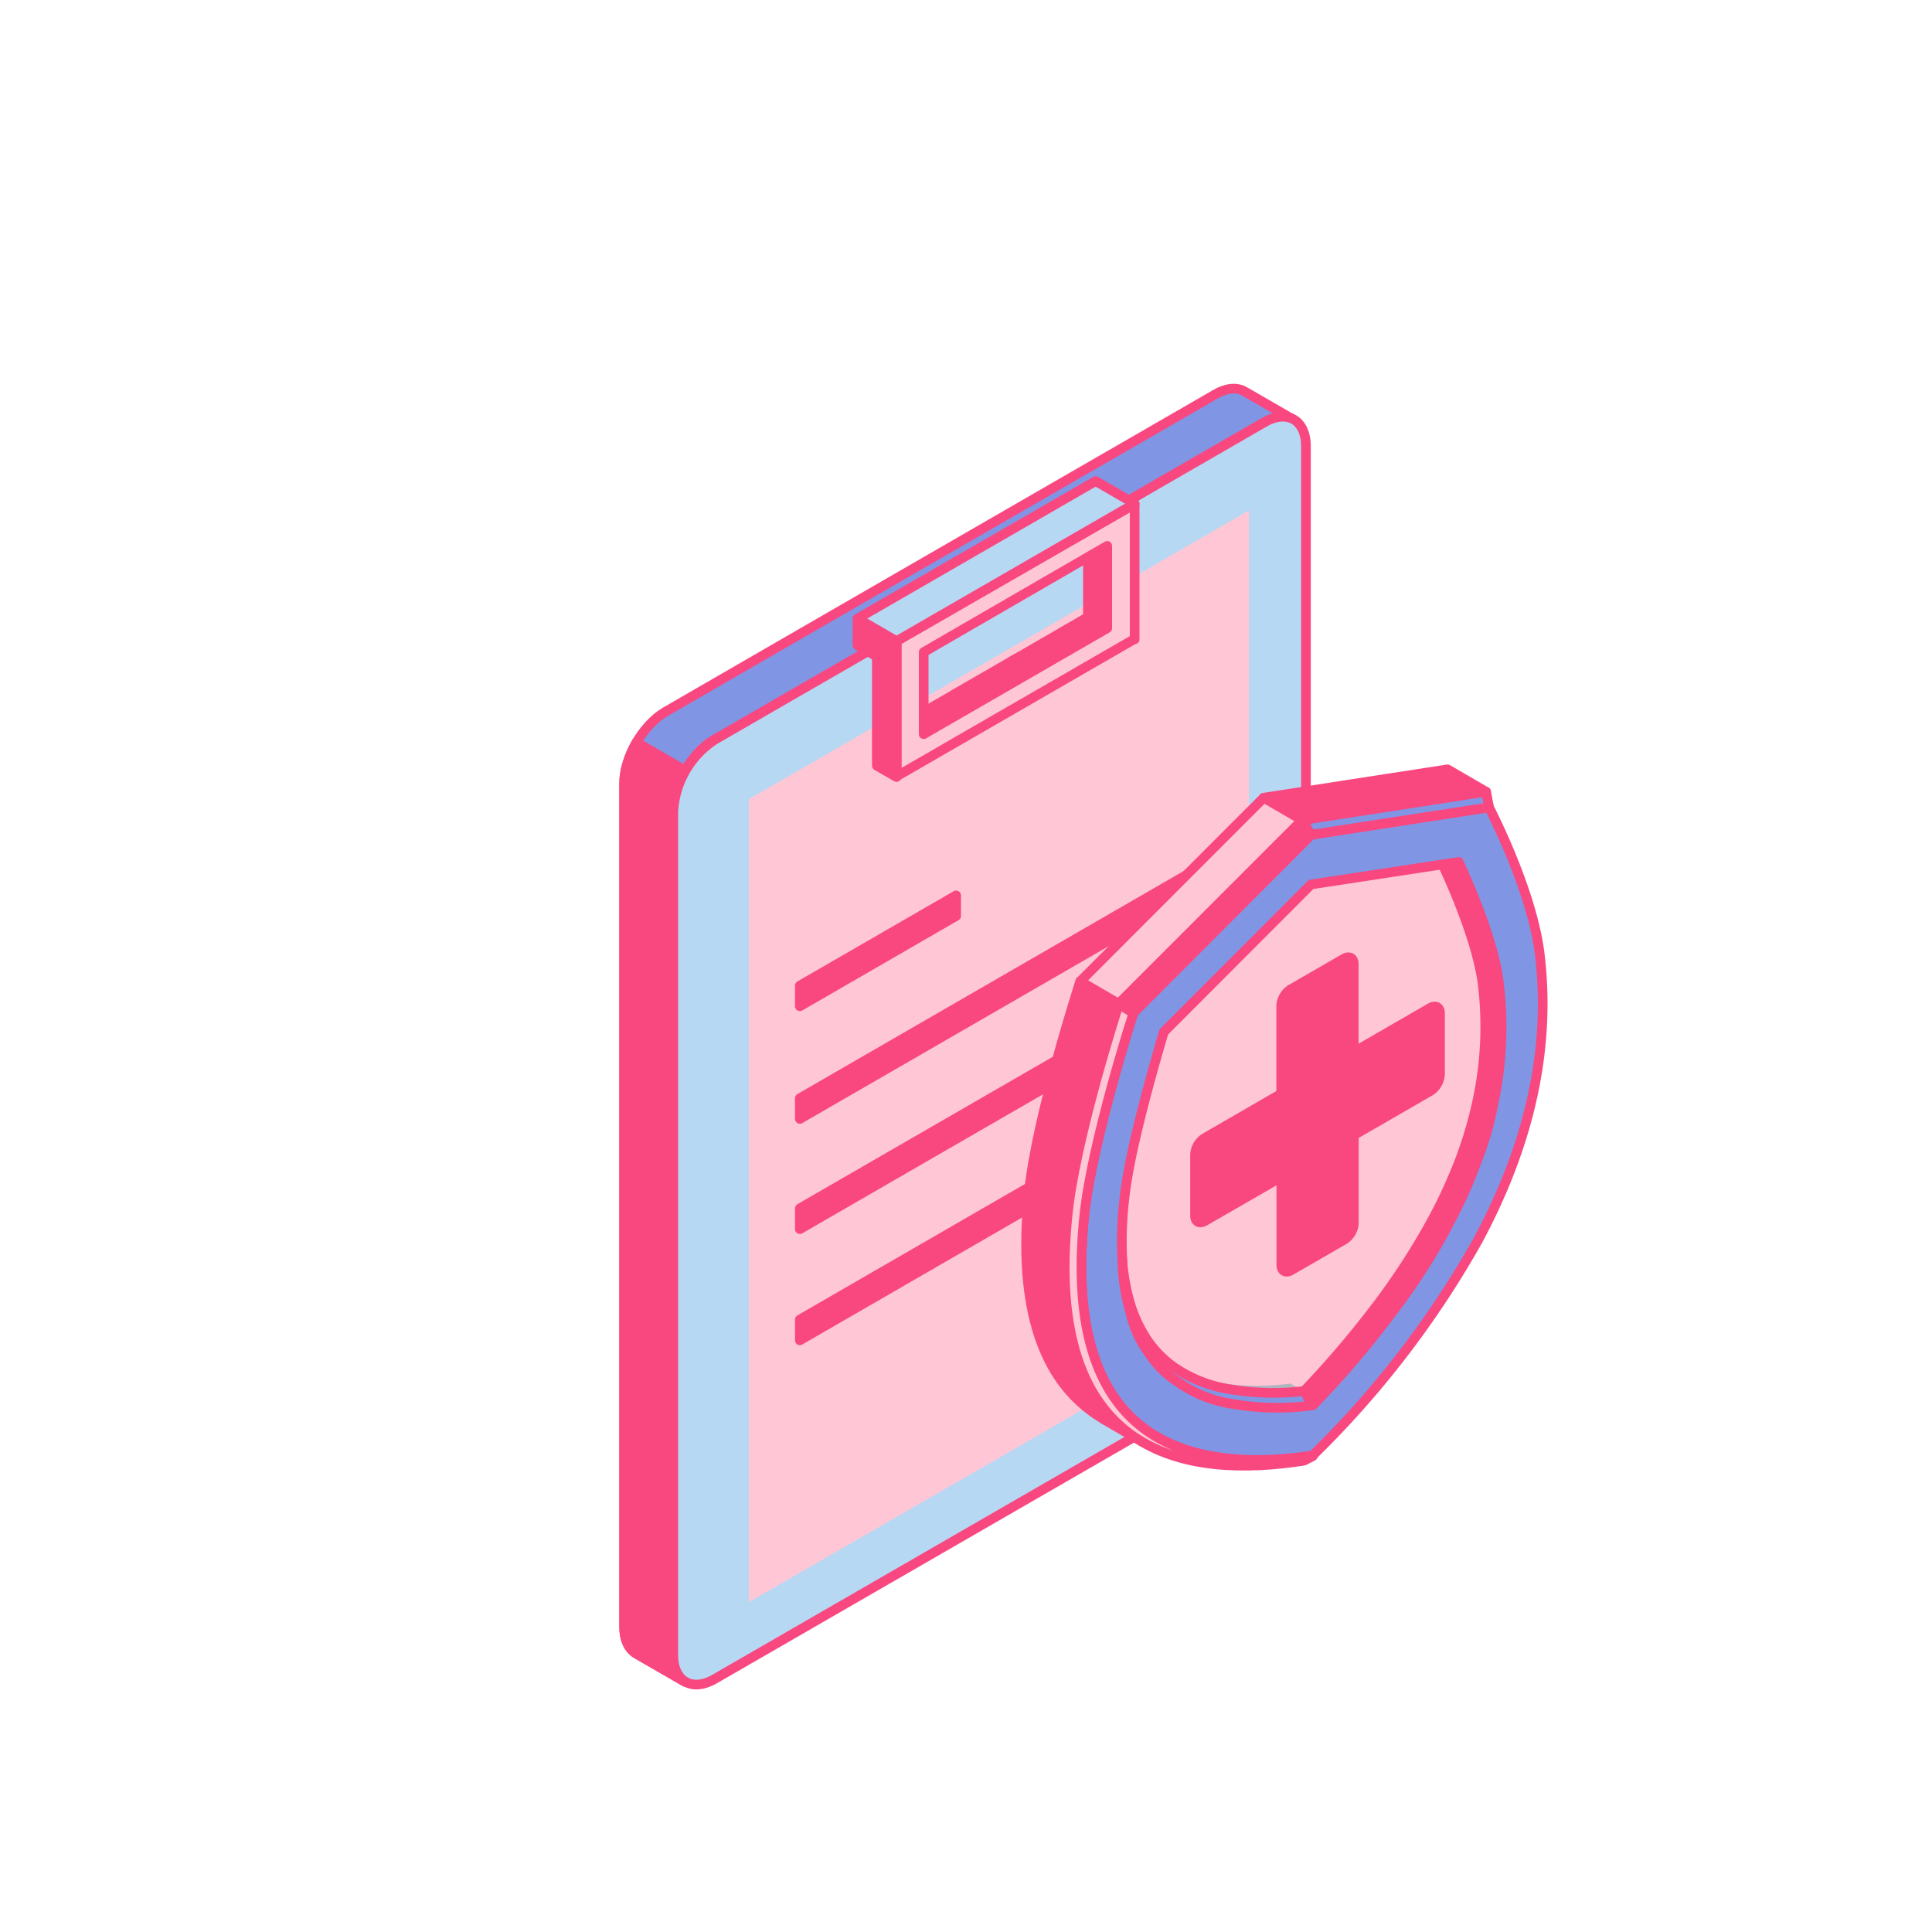 <svg id="Слой_2" data-name="Слой 2" xmlns="http://www.w3.org/2000/svg" viewBox="0 0 200 200"><defs><style>.cls-1,.cls-11{fill:#8096E4;}.cls-1,.cls-11,.cls-15,.cls-2,.cls-4,.cls-5,.cls-9{stroke:#F94780;stroke-linecap:round;stroke-linejoin:round;}.cls-1,.cls-2,.cls-3,.cls-4,.cls-5{fill-rule:evenodd;}.cls-2{fill:#b6d8f3;}.cls-15,.cls-3,.cls-5,.cls-8{fill:#FFC6D6;}.cls-4,.cls-9{fill:#F94780;}.cls-6{fill:#a3abb3;}.cls-7{fill:#aeb7bf;}.cls-10{fill:#d9d9d9;}.cls-12{fill:#8a9199;}.cls-13{fill:#515459;}.cls-14{fill:#b3b3b3;}</style></defs><polygon class="cls-1" points="70.91 174.09 65.87 171.19 65.6 171 65.35 170.76 65.13 170.47 64.95 170.14 64.8 169.77 64.7 169.35 64.63 168.9 64.61 168.41 64.61 81.11 64.63 80.59 64.7 80.06 64.8 79.53 64.95 78.99 65.13 78.45 65.35 77.91 65.6 77.39 65.87 76.88 66.18 76.38 66.51 75.9 66.87 75.45 67.24 75.02 67.64 74.63 68.04 74.27 68.47 73.95 68.91 73.67 78.13 68.34 83.6 65.18 111.11 49.3 115.9 46.54 125.81 40.82 126.24 40.59 126.67 40.42 127.08 40.3 127.48 40.24 127.86 40.23 128.21 40.28 128.54 40.37 128.84 40.52 133.88 43.43 133.57 43.28 133.25 43.19 132.89 43.14 132.51 43.15 132.12 43.21 131.7 43.33 131.28 43.5 130.84 43.73 120.93 49.44 116.14 52.21 88.64 68.09 83.16 71.25 73.95 76.57 73.5 76.85 73.08 77.17 72.67 77.53 72.27 77.93 71.9 78.36 71.54 78.81 71.22 79.28 70.91 79.78 70.63 80.3 70.38 80.83 70.17 81.36 69.98 81.89 69.84 82.43 69.73 82.97 69.67 83.5 69.65 84.02 69.65 171.32 69.67 171.81 69.73 172.26 69.84 172.68 69.98 173.05 70.17 173.38 70.38 173.66 70.63 173.9 70.91 174.09"/><path class="cls-2" d="M130.84,141,74,173.8c-2.37,1.37-4.3.25-4.3-2.48V84A9.51,9.51,0,0,1,74,76.57l9.21-5.32,5.48-3.16,27.5-15.88,4.79-2.77,9.91-5.72c2.37-1.37,4.3-.24,4.3,2.48v87.3A9.51,9.51,0,0,1,130.84,141Z"/><path class="cls-3" d="M77.52,82.73v83.12L129.29,136V52.84Z"/><polygon class="cls-4" points="70.91 174.1 65.87 171.19 65.6 171 65.35 170.76 65.13 170.47 64.95 170.14 64.8 169.77 64.7 169.35 64.63 168.9 64.61 168.41 64.61 81.11 64.63 80.59 64.7 80.06 64.8 79.53 64.95 78.99 65.13 78.45 65.35 77.91 65.6 77.39 65.87 76.88 65.89 76.85 70.93 79.76 70.91 79.78 70.63 80.3 70.38 80.83 70.17 81.36 69.98 81.89 69.84 82.43 69.73 82.97 69.67 83.5 69.65 84.02 69.65 171.32 69.67 171.81 69.73 172.26 69.84 172.68 69.98 173.05 70.17 173.38 70.38 173.66 70.63 173.9 70.91 174.1"/><polygon class="cls-4" points="112.62 63.88 114.65 65.05 114.65 64.48 114.65 63.93 114.65 63.38 114.65 62.85 114.65 62.33 114.65 61.81 114.65 61.3 114.65 60.79 114.65 60.28 114.65 59.77 114.65 59.24 114.65 58.72 114.65 58.19 114.65 57.65 114.65 57.1 114.65 56.53 112.62 55.36 112.62 55.93 112.62 56.49 112.62 57.02 112.62 57.55 112.62 58.09 112.62 58.6 112.62 59.11 112.62 59.63 112.62 60.13 112.62 60.65 112.62 61.16 112.62 61.69 112.62 62.22 112.62 62.76 112.62 63.31 112.62 63.88"/><polygon class="cls-4" points="93.61 74.86 95.63 76.03 96.22 75.69 96.82 75.35 97.41 75 98 74.66 98.6 74.31 99.19 73.97 99.79 73.63 100.38 73.28 100.98 72.94 101.57 72.6 102.16 72.26 102.76 71.91 103.35 71.57 103.94 71.23 104.55 70.89 105.14 70.54 105.73 70.2 106.32 69.86 106.92 69.51 107.51 69.17 108.11 68.83 108.7 68.49 109.3 68.13 109.89 67.79 110.49 67.45 111.08 67.11 111.67 66.76 112.27 66.42 112.87 66.08 113.46 65.73 114.05 65.39 114.65 65.05 112.62 63.88 112.03 64.22 111.44 64.57 110.84 64.91 110.25 65.25 109.66 65.6 109.06 65.95 108.46 66.29 107.87 66.63 107.28 66.97 106.68 67.32 106.09 67.66 105.49 68 104.89 68.34 104.3 68.69 103.71 69.03 103.12 69.37 102.52 69.72 101.93 70.06 101.34 70.4 100.73 70.75 100.14 71.09 99.55 71.43 98.95 71.77 98.36 72.13 97.77 72.47 97.17 72.81 96.58 73.15 95.98 73.5 95.39 73.84 94.79 74.18 94.2 74.52 93.61 74.86"/><path class="cls-5" d="M117.46,66.19v-14L92.81,66.37v14l24.65-14.23ZM95.62,76V67.51l19-11v8.52Z"/><polygon class="cls-2" points="88.78 66.8 90.79 67.97 90.79 79.26 92.81 80.42 92.81 66.37 117.46 52.14 115.44 50.97 113.42 49.8 88.78 64.03 88.78 66.8"/><polygon class="cls-4" points="88.78 66.8 90.79 67.97 90.79 79.26 92.81 80.42 92.81 66.37 88.78 64.03 88.78 66.8"/><polygon class="cls-4" points="82.8 102.03 98.98 92.69 98.98 94.82 82.8 104.17 82.8 102.03"/><polygon class="cls-4" points="82.8 125.09 123.72 101.47 123.72 103.61 82.8 127.24 82.8 125.09"/><polygon class="cls-4" points="82.8 113.69 123.72 90.06 123.72 92.2 82.8 115.83 82.8 113.69"/><polygon class="cls-4" points="82.8 136.6 123.72 112.97 123.72 115.11 82.8 138.75 82.8 136.6"/><path class="cls-6" d="M149.65,101.41l-.08-1a36.81,36.81,0,0,1,0,4.2,33.22,33.22,0,0,1-.8,6.27,32.3,32.3,0,0,1-1.87,6.34,45.77,45.77,0,0,1-2.93,6.42,65.42,65.42,0,0,1-5.84,9.07,96.4,96.4,0,0,1-8.09,9.47l.91-.49a99,99,0,0,0,7.64-9,68.07,68.07,0,0,0,5.68-8.82,51.1,51.1,0,0,0,2.83-6.18,42,42,0,0,0,1.8-6.09,37.3,37.3,0,0,0,.71-10.16Z"/><path class="cls-7" d="M122.42,142.11l-4-2.31a14.76,14.76,0,0,0,4.87,1.71,27.7,27.7,0,0,0,7.68.13l4,2.32a27.23,27.23,0,0,1-7.67-.14A14.9,14.9,0,0,1,122.42,142.11Z"/><path class="cls-8" d="M153.45,101.78c-.47-3.78-2.54-8.89-4-12l-4-2.32c.29.64.61,1.38.94,2.16L135.25,91.2l-.1-.15L119.71,106.3l0,.13c-1.26,4.27-3.45,12.11-3.91,16.62v0a36.56,36.56,0,0,0-.21,6.29v0a19,19,0,0,0,.78,5v0a10,10,0,0,0,1.7,3.76h0l0,0A8.85,8.85,0,0,0,120.7,141h0l0,0a12,12,0,0,0,5.37,2.11h0a23,23,0,0,0,4,.35,27.63,27.63,0,0,0,3.19-.19l.18,0,.08-.08L135,144a100.58,100.58,0,0,0,7.65-9,71,71,0,0,0,5.68-8.82,52.69,52.69,0,0,0,2.83-6.18,42.44,42.44,0,0,0,1.79-6.1,36.6,36.6,0,0,0,.53-12.1Z"/><path class="cls-9" d="M155.17,101.72c-.48-3.9-2.58-9.07-4.16-12.49l-1.53.57c1.43,3.09,3.5,8.2,4,12a36.6,36.6,0,0,1-.53,12.1,42.44,42.44,0,0,1-1.79,6.1,52.69,52.69,0,0,1-2.83,6.18,71,71,0,0,1-5.68,8.82,100.58,100.58,0,0,1-7.65,9l.92,1.55A96.4,96.4,0,0,0,144,136a65.08,65.08,0,0,0,5.84-9.07,45.87,45.87,0,0,0,2.94-6.42,33.16,33.16,0,0,0,1.86-6.34,37.59,37.59,0,0,0,.55-12.49Z"/><path class="cls-10" d="M154.15,83.59,153.84,82c.23.44,4.57,8.81,5.41,15.6l.1,1.12C158.53,92,154.23,83.75,154.15,83.59Z"/><path class="cls-11" d="M116.26,131.61c-.05-.59-.07-.92-.1-1.37a22,22,0,0,0,.75,4.43,14.33,14.33,0,0,0,1.82,4,11.11,11.11,0,0,0,2.86,2.9,14,14,0,0,0,5.71,2.24A27.23,27.23,0,0,0,135,144l.92,1.55a26.3,26.3,0,0,1-8.12-.11,13.12,13.12,0,0,1-5.88-2.31,10,10,0,0,1-3-3,11,11,0,0,1-1.89-4.17A19.85,19.85,0,0,1,116.26,131.61Z"/><polygon class="cls-12" points="151.01 89.23 149.48 89.8 134.82 92.06 135.74 91.59 151.01 89.23"/><polygon class="cls-9" points="134.81 84.9 130.82 82.58 149.85 79.64 153.84 81.96 134.81 84.9"/><polygon class="cls-11" points="135.72 86.43 134.81 84.9 153.84 81.96 154.15 83.59 135.72 86.43"/><path class="cls-13" d="M111.83,101.6l-.31-.14c-.07.25-4.31,13.48-5.09,21a45.84,45.84,0,0,0-.15,8.68c0,.37.07.73.1,1.1a46.49,46.49,0,0,1,.15-8.9C107.33,115.64,111.6,102.3,111.83,101.6Z"/><polygon class="cls-14" points="111.83 101.59 111.52 101.46 129.91 83.06 130.82 82.58 111.83 101.59"/><path class="cls-11" d="M154.15,83.59l-18.43,2.84-18.38,18.41c-.08.25-4.32,13.48-5.1,21-1.26,12.28,1.74,18.91,6.53,22.26s11.46,3.44,17.13,2.56A98.52,98.52,0,0,0,153,128.39c4.75-8.86,7.71-18.92,6.38-29.71C158.53,92,154.23,83.75,154.15,83.59ZM149.82,127A65.08,65.08,0,0,1,144,136a96.4,96.4,0,0,1-8.09,9.47,26.3,26.3,0,0,1-8.12-.11,13.12,13.12,0,0,1-5.88-2.31,10,10,0,0,1-3-3,11,11,0,0,1-1.89-4.17,20.14,20.14,0,0,1-.83-5.33,37.5,37.5,0,0,1,.21-6.49c.46-4.44,2.53-12,4.08-17.24l15.24-15.26L151,89.23c1.58,3.42,3.68,8.59,4.16,12.49a37.59,37.59,0,0,1-.55,12.49,33.16,33.16,0,0,1-1.86,6.34,45.87,45.87,0,0,1-2.94,6.42Z"/><path class="cls-9" d="M117.25,148.59c-4.94-3.46-8-10.29-6.73-22.89.79-7.74,5.07-21.09,5.3-21.79l-4-2.31c-.23.7-4.5,14-5.3,21.78-1.3,12.6,1.8,19.44,6.73,22.89.33.23.68.45,1,.66l4,2.31C117.92,149,117.58,148.82,117.25,148.59Z"/><polygon class="cls-15" points="115.81 103.91 111.83 101.59 130.82 82.58 134.81 84.9 115.81 103.91"/><polygon class="cls-9" points="117.33 104.84 115.81 103.91 134.81 84.9 135.72 86.43 117.33 104.84"/><path class="cls-15" d="M118.77,148.14c-4.79-3.35-7.79-10-6.53-22.26.78-7.56,5-20.79,5.1-21l-1.52-.93c-.23.7-4.51,14-5.3,21.79-1.31,12.6,1.79,19.43,6.73,22.89s11.7,3.52,17.74,2.58l.91-.47C130.23,151.58,123.58,151.51,118.77,148.14Z"/><path class="cls-9" d="M139.14,99.23c.55-.31,1-.06,1,.57l0,9.11,7.93-4.58c.55-.32,1-.06,1,.57l0,6.32a2.2,2.2,0,0,1-1,1.72l-7.92,4.57,0,9.11a2.15,2.15,0,0,1-1,1.71l-5.51,3.18c-.55.32-1,.06-1-.57l0-9.1-7.93,4.57c-.54.32-1,.06-1-.57l0-6.32a2.16,2.16,0,0,1,1-1.71l7.92-4.58,0-9.11a2.18,2.18,0,0,1,1-1.71Z"/></svg>